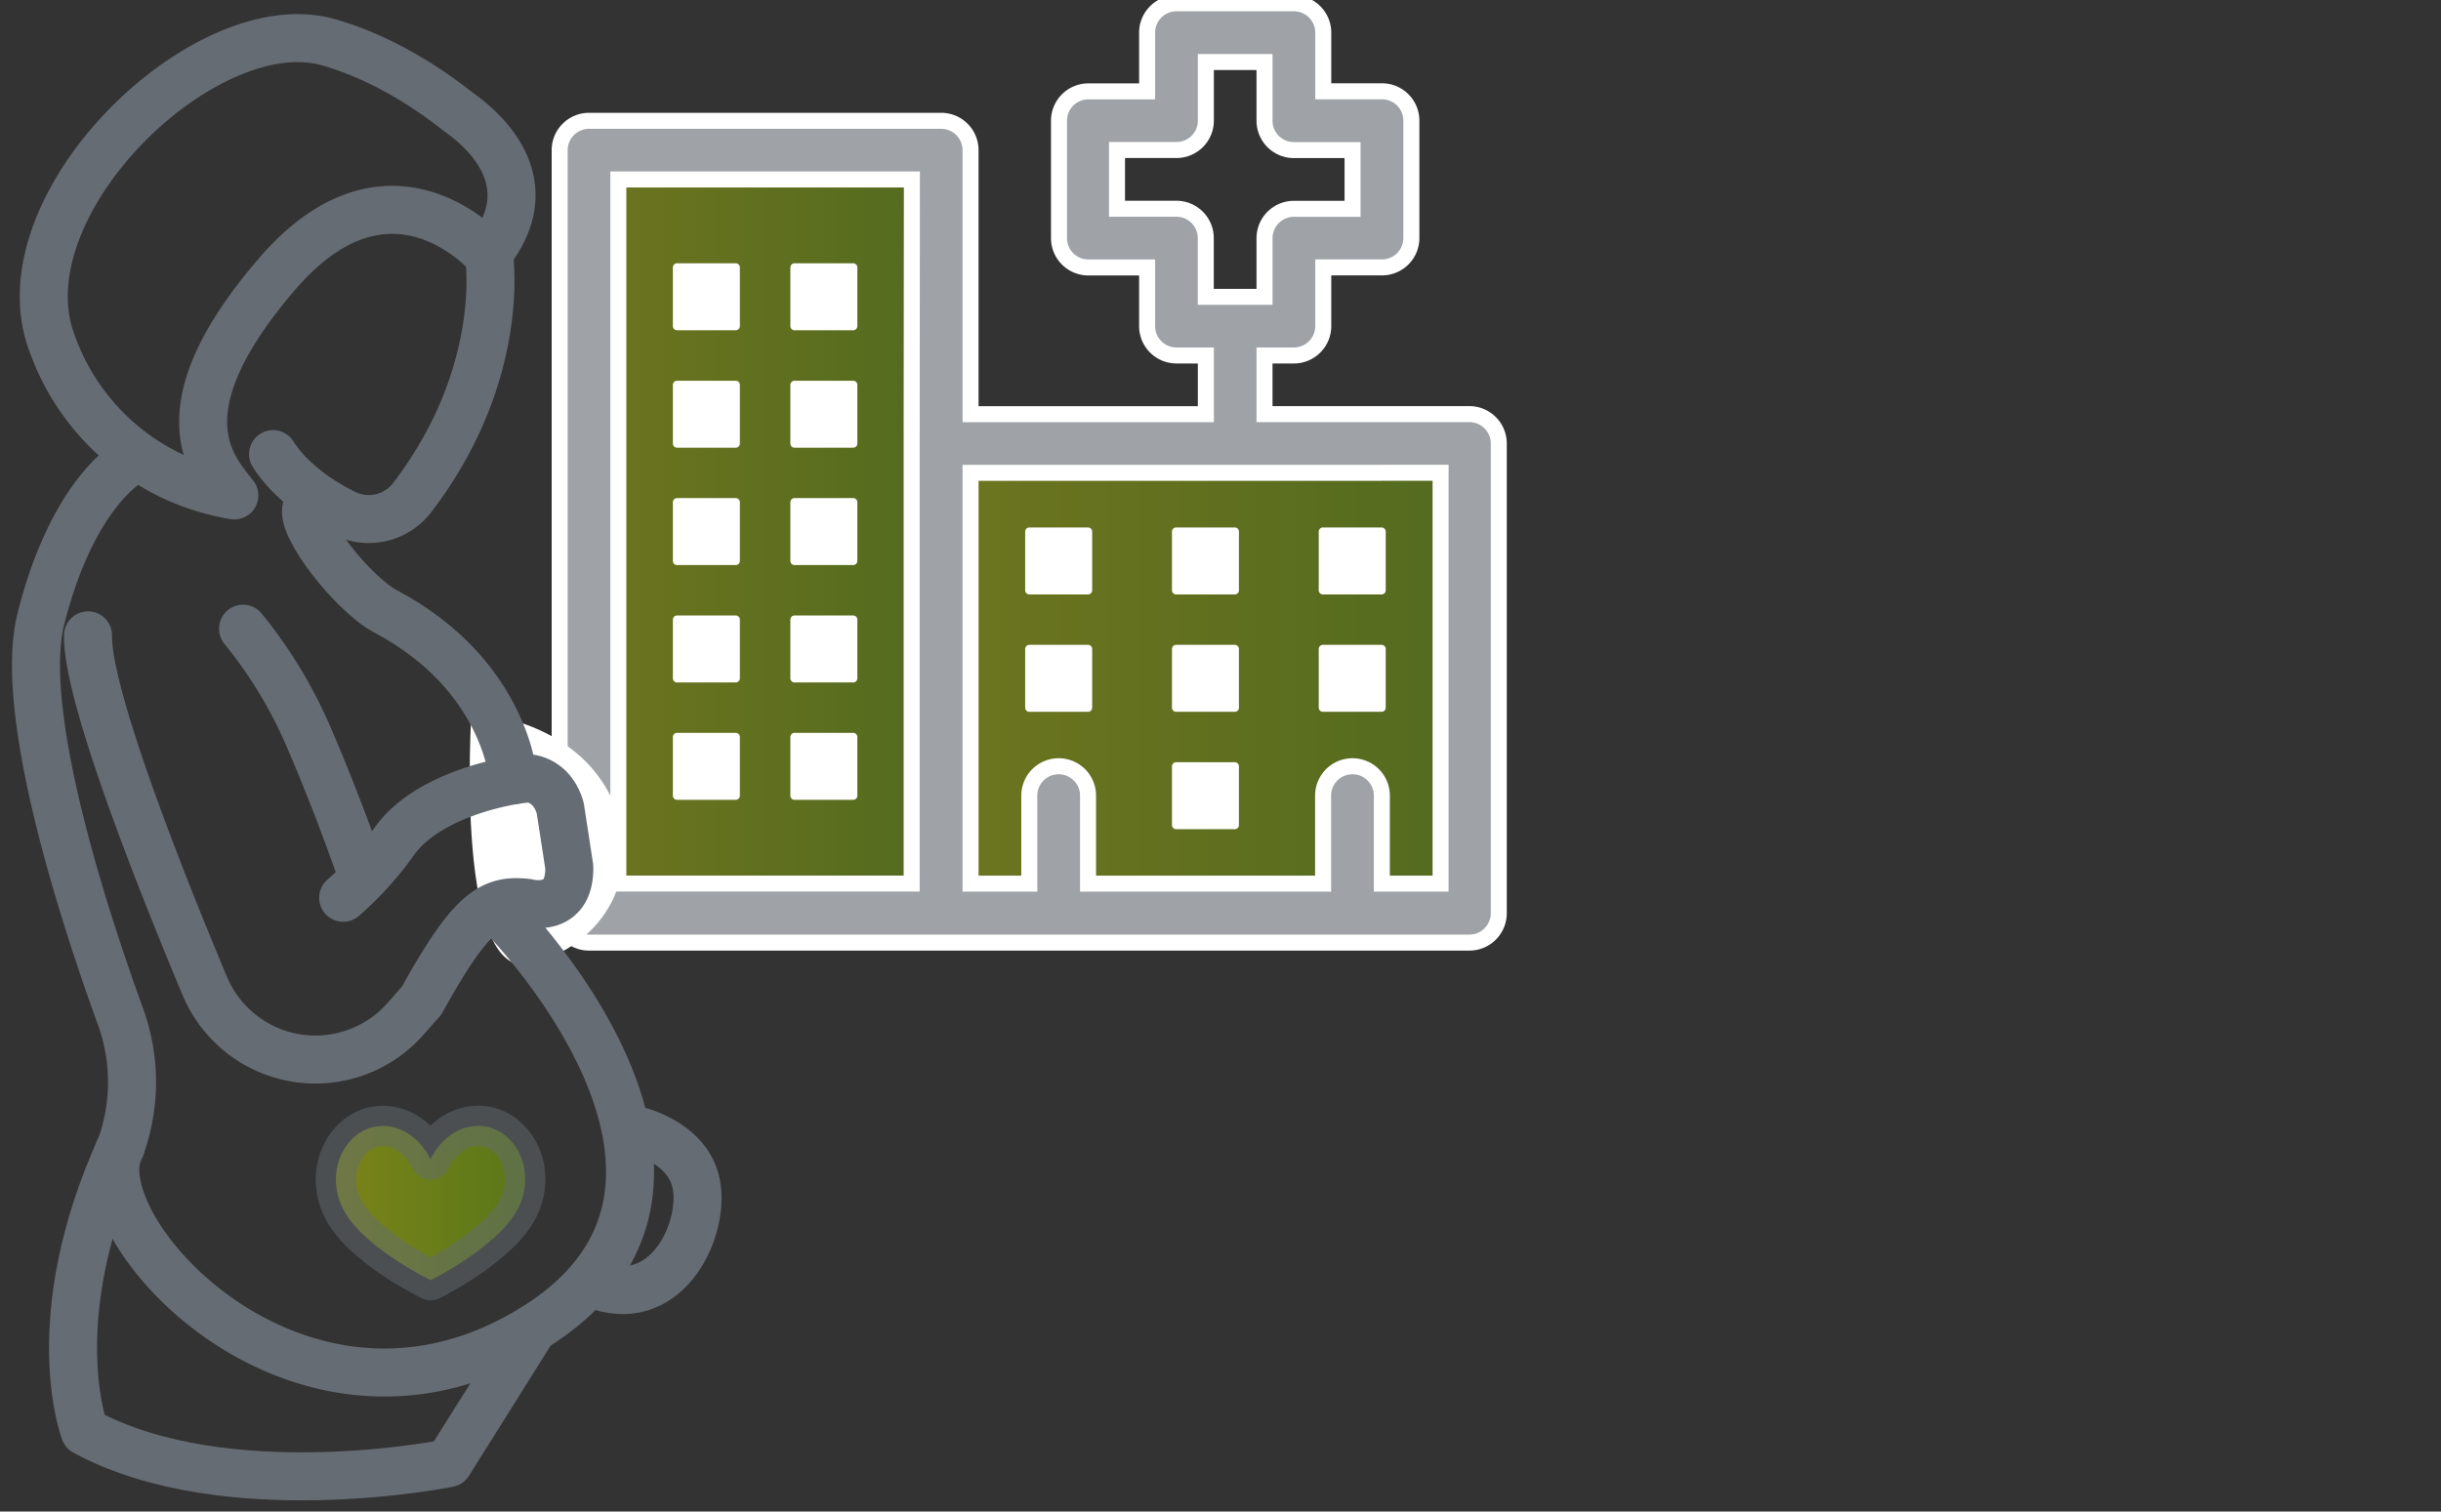 <svg xmlns="http://www.w3.org/2000/svg" xmlns:xlink="http://www.w3.org/1999/xlink" viewBox="0 0 305 188.92"><rect x="0" y="0" width="305" height="188.92" fill="#333333" stroke="none"/><defs><style>.a,.b{opacity:0.4;}.a{fill:url(#a);}.b{fill:url(#b);}.c{fill:#9fa3a7;stroke-width:2px;}.c,.d{stroke:#fff;}.d,.e{fill:#fff;}.d,.f,.g{stroke-linejoin:round;}.d{stroke-width:1.03px;}.f{fill:none;stroke-width:6px;}.f,.g{stroke:#656c73;stroke-linecap:round;}.g{stroke-width:5.04px;opacity:0.5;fill:url(#c);}</style><linearGradient id="a" x1="73.97" y1="66.19" x2="117.54" y2="66.19" gradientUnits="userSpaceOnUse"><stop offset="0" stop-color="#c3d600"/><stop offset="1" stop-color="#81bc00"/></linearGradient><linearGradient id="b" x1="118.88" y1="84.07" x2="183.97" y2="84.07" xlink:href="#a"/><linearGradient id="c" x1="41.96" y1="148.51" x2="70.14" y2="148.51" gradientTransform="matrix(0.84, 0, 0, 0.84, 6.73, 25.64)" xlink:href="#a"/></defs><title>AHN</title><rect class="a" x="73.97" y="18.58" width="43.57" height="95.21"/><rect class="b" x="118.88" y="55.16" width="65.09" height="57.83"/><path class="c" d="M172.63,51.76H161m0,0h-3V44.43h3.67a3.67,3.67,0,0,0,3.67-3.67V33.42h7.34a3.67,3.67,0,0,0,3.67-3.67V15.08a3.67,3.67,0,0,0-3.67-3.67h-7.34V4.08A3.67,3.67,0,0,0,161.62.41H147a3.67,3.67,0,0,0-3.67,3.67v7.34h-7.34a3.67,3.67,0,0,0-3.67,3.67V29.76a3.67,3.67,0,0,0,3.67,3.67h7.34v7.34A3.67,3.67,0,0,0,147,44.43h3.67v7.34H121.27v-33a3.67,3.67,0,0,0-3.67-3.67h-44a3.67,3.67,0,0,0-3.67,3.67v95.37a3.67,3.67,0,0,0,3.67,3.67h110a3.67,3.67,0,0,0,3.67-3.67V55.43a3.67,3.67,0,0,0-3.67-3.67h-11m-58.69,3.67v55H77.26v-88h36.68Zm33-29.34h-7.34V18.75H147a3.67,3.67,0,0,0,3.67-3.67V7.75H158v7.34a3.67,3.67,0,0,0,3.67,3.67H169v7.34h-7.34A3.67,3.67,0,0,0,158,29.76v7.34h-7.34V29.76A3.67,3.67,0,0,0,147,26.09Zm25.68,33H180v51.35h-7.34v-11a3.67,3.67,0,0,0-7.34,0v11H135.95v-11a3.67,3.67,0,0,0-7.34,0v11h-7.34V59.1H161m0,0h11.63"/><rect class="d" x="84.59" y="33.42" width="7.34" height="7.34"/><rect class="d" x="99.27" y="33.42" width="7.34" height="7.34"/><rect class="d" x="84.59" y="48.1" width="7.34" height="7.34"/><rect class="d" x="99.27" y="48.1" width="7.34" height="7.34"/><rect class="d" x="84.59" y="62.77" width="7.34" height="7.34"/><rect class="d" x="99.27" y="62.77" width="7.34" height="7.34"/><rect class="d" x="84.59" y="77.44" width="7.34" height="7.34"/><rect class="d" x="99.27" y="77.44" width="7.34" height="7.34"/><rect class="d" x="128.61" y="66.44" width="7.34" height="7.34"/><rect class="d" x="146.95" y="66.44" width="7.34" height="7.34"/><rect class="d" x="165.29" y="66.44" width="7.34" height="7.34"/><rect class="d" x="128.61" y="81.11" width="7.34" height="7.34"/><rect class="d" x="146.95" y="81.11" width="7.34" height="7.34"/><rect class="d" x="146.95" y="95.78" width="7.34" height="7.34"/><rect class="d" x="165.29" y="81.11" width="7.34" height="7.34"/><rect class="d" x="84.59" y="92.11" width="7.34" height="7.34"/><rect class="d" x="99.27" y="92.11" width="7.34" height="7.34"/><path class="e" d="M58.91,89.06s15.33.67,18.67,14c1.3,5.21-.36,13.85-10.67,17.33S58.91,89.06,58.91,89.06Z"/><path class="f" d="M11,79.41c-.14,7.75,9.76,32.31,14.6,43.85a15,15,0,0,0,8.79,8.3h0a15,15,0,0,0,16.29-4.23l2-2.27c6.24-11.28,8.75-12.72,13.2-12.22,0,0,5.38,1.5,5.25-4.5L70,101c-1-3.55-3.85-3.71-3.85-3.71-3.13.2-12.89,2.16-16.92,7.92a40.38,40.38,0,0,1-6.35,7"/><path class="f" d="M30.37,78.58A57,57,0,0,1,38.73,92.5c3.73,8.66,6.47,16.73,6.47,16.73"/><path class="f" d="M64.17,97.51s-.8-13.05-16-21.1c-4-2.13-10.73-10.57-9.87-13"/><path class="f" d="M62.64,114.28S96,147.89,66.63,166,9.69,152.89,15.09,143.34h0a24,24,0,0,0,0-16.19C10.38,114.21,2.18,88.83,5.12,77.3c4-15.82,11.06-19.56,11.06-19.56"/><path class="f" d="M66.63,166,56.05,182.87s-27.77,5.65-45.46-3.95c0,0-5.38-13.87,4.49-35.59"/><path class="f" d="M34.12,56.76c2.83,4.5,8.59,7.34,9.7,7.73h0a6.84,6.84,0,0,0,7.72-2.35C63.38,46.63,61.11,32,61.11,32s-12.2-14.4-26.53,2.29c-14.73,17.16-8,24.18-5.3,27.63a29.18,29.18,0,0,1-22.77-19C0,25.7,25.59.84,41.08,5.29c8.52,2.45,15,7.8,16.21,8.7,5.32,3.8,9.51,9.89,4.11,17.2"/><path class="f" d="M79.11,141.16S85.92,142.51,87,148s-3.41,15.5-12,12.79"/><path class="g" d="M47.79,140.73c4.19,0,6,4.19,6,4.19s1.8-4.19,6-4.2,7.32,5.09,5.1,10S53.81,160,53.81,160s-8.88-4.29-11.1-9.22S43.6,140.73,47.79,140.73Z"/></svg>